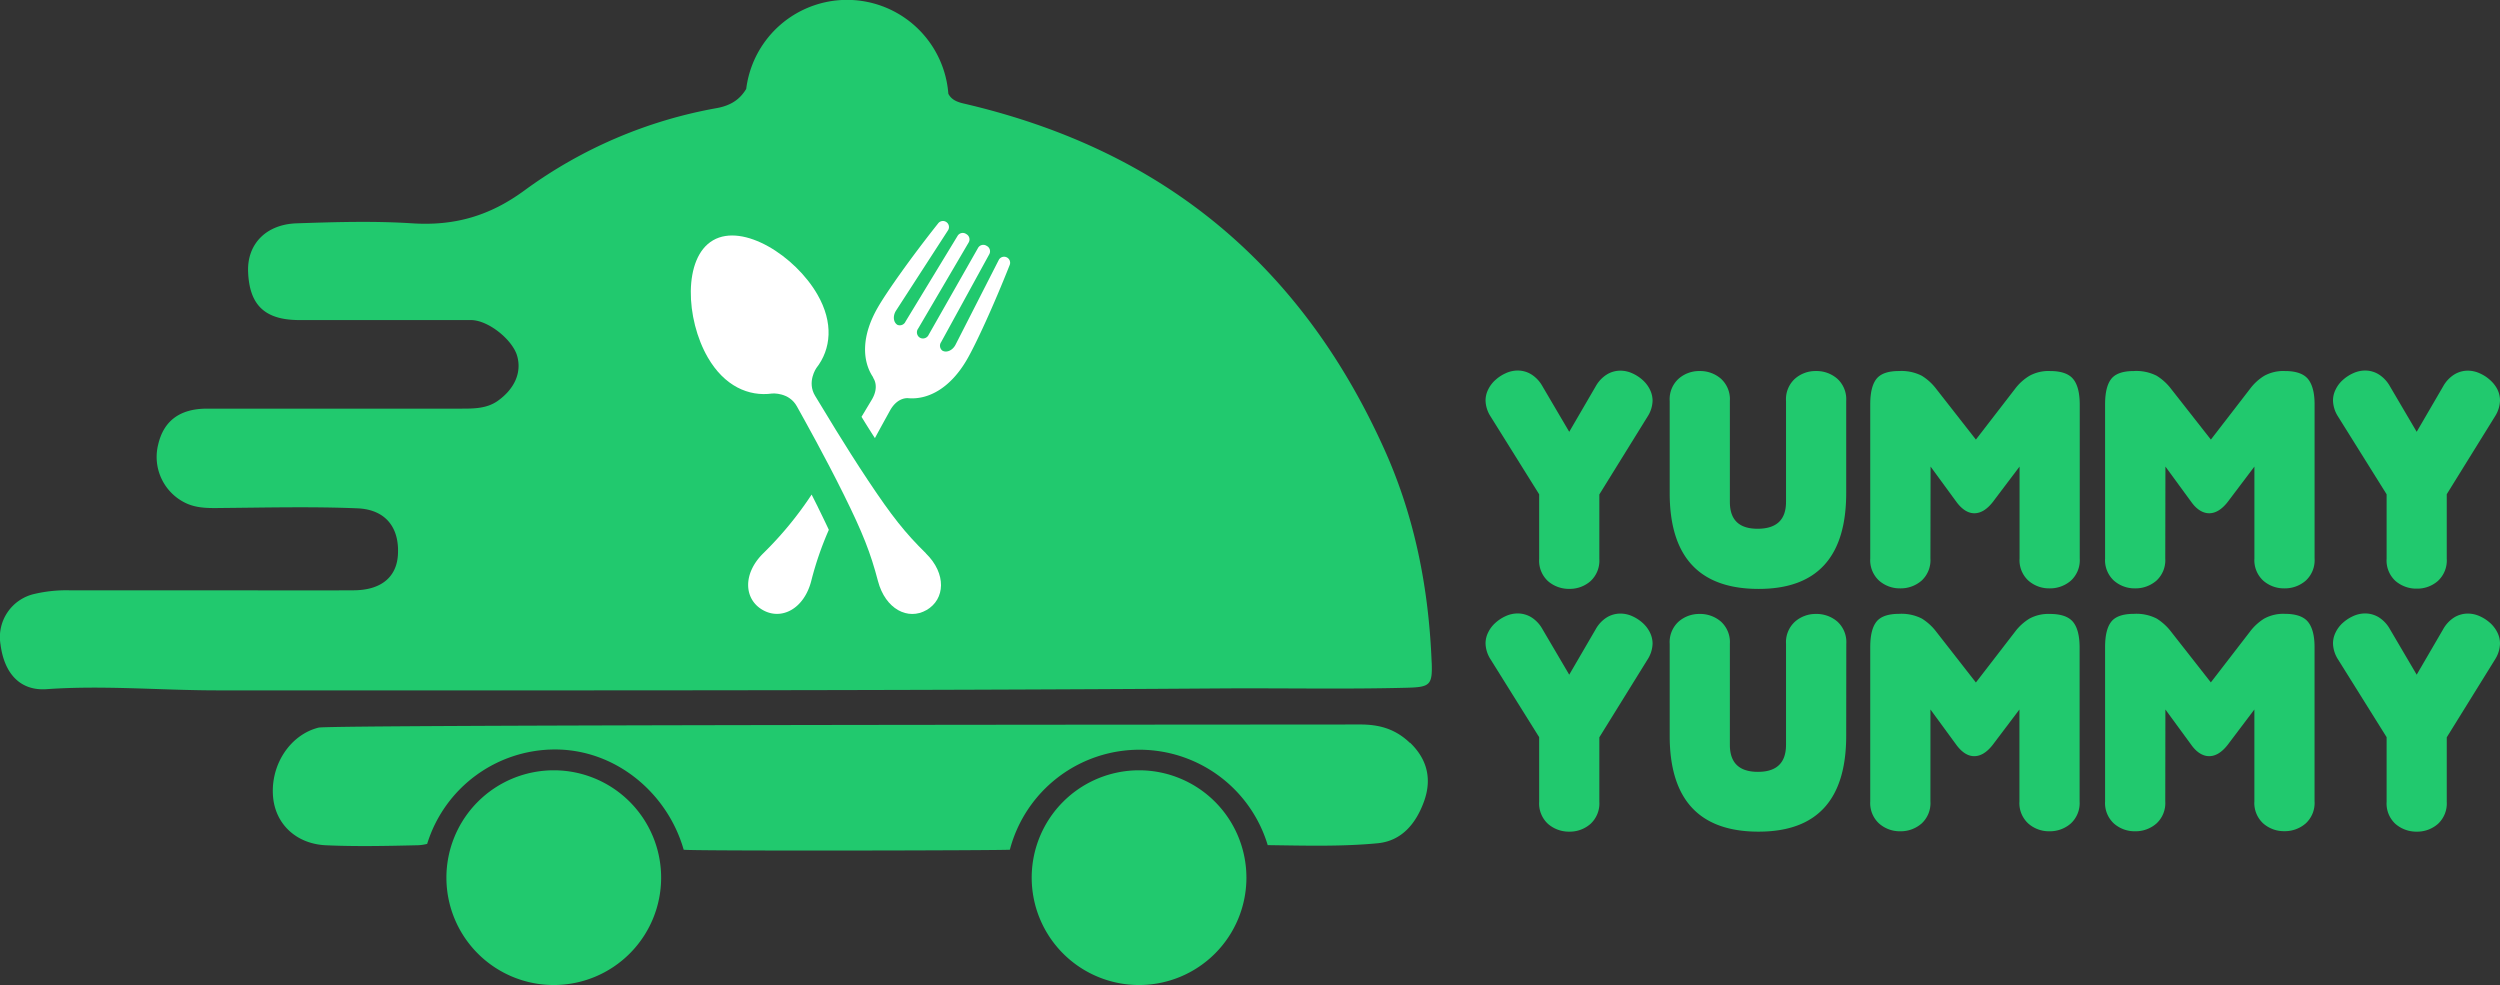 <svg id="Livello_1" data-name="Livello 1" xmlns="http://www.w3.org/2000/svg" xmlns:xlink="http://www.w3.org/1999/xlink" viewBox="0 0 746.56 294.15"><rect x="0" y="0" width="746.56" height="294.15" fill="#333333" stroke="none"/><defs><style>.cls-1{fill:none;}.cls-2{clip-path:url(#clip-path);}.cls-3{fill:#21c96e;}.cls-4{fill:#fff;}</style><clipPath id="clip-path" transform="translate(-160.95 -81.78)"><rect class="cls-1" width="1136" height="448.06"/></clipPath></defs><title>yummyummy</title><g class="cls-2"><path class="cls-3" d="M637.46,197.16a9.75,9.75,0,0,1,3.32-3.54,7.73,7.73,0,0,1,4.08-1.15,8.64,8.64,0,0,1,3.49.77,11.65,11.65,0,0,1,3.1,2,9.29,9.29,0,0,1,2.18,2.83,7.51,7.51,0,0,1,.82,3.37,9.21,9.21,0,0,1-1.53,4.79l-14.37,23.2v19.27a8.28,8.28,0,0,1-2.67,6.65,9.34,9.34,0,0,1-6.26,2.28,9.48,9.48,0,0,1-6.37-2.28,8.28,8.28,0,0,1-2.67-6.65V229.39l-14.48-23.2a9.21,9.21,0,0,1-1.53-4.79,7.38,7.38,0,0,1,.82-3.37,9.14,9.14,0,0,1,2.18-2.83,11.5,11.5,0,0,1,3.1-2,8.59,8.59,0,0,1,3.48-.77,7.74,7.74,0,0,1,4.09,1.15,9.75,9.75,0,0,1,3.32,3.54l8,13.61Z" transform="translate(-160.95 -81.78)"/><path class="cls-3" d="M712.27,229q0,28.65-26.14,28.64-26.57,0-26.57-28.64V201.51a8.26,8.26,0,0,1,2.67-6.64,9.3,9.3,0,0,1,6.26-2.29,9.44,9.44,0,0,1,6.37,2.29,8.26,8.26,0,0,1,2.67,6.64v30.17q0,8.06,8.38,8t8.39-8V201.51a8.26,8.26,0,0,1,2.67-6.64,9.29,9.29,0,0,1,6.26-2.29,9.44,9.44,0,0,1,6.37,2.29,8.26,8.26,0,0,1,2.67,6.64Z" transform="translate(-160.95 -81.78)"/><path class="cls-3" d="M737.42,248.55a8.28,8.28,0,0,1-2.67,6.65,9.48,9.48,0,0,1-6.37,2.28,9.34,9.34,0,0,1-6.26-2.28,8.28,8.28,0,0,1-2.67-6.65V202.49q0-5.22,1.86-7.57t6.75-2.34a13.33,13.33,0,0,1,6.8,1.42,15.9,15.9,0,0,1,4.3,3.92L751,213.05l11.76-15.24A15.21,15.21,0,0,1,767,194a11.81,11.81,0,0,1,6.15-1.42q4.89,0,6.86,2.34t2,7.57v46.06a8.28,8.28,0,0,1-2.67,6.65,9.48,9.48,0,0,1-6.37,2.28,9.34,9.34,0,0,1-6.26-2.28,8.28,8.28,0,0,1-2.67-6.65V221.11l-8.06,10.67q-2.61,3.27-5.44,3.27t-5.34-3.37l-7.73-10.57Z" transform="translate(-160.95 -81.78)"/><path class="cls-3" d="M807.55,248.55a8.28,8.28,0,0,1-2.67,6.65,9.48,9.48,0,0,1-6.37,2.28,9.33,9.33,0,0,1-6.26-2.28,8.28,8.28,0,0,1-2.67-6.65V202.49q0-5.22,1.85-7.57c1.23-1.56,3.49-2.34,6.75-2.34A13.34,13.34,0,0,1,805,194a16.05,16.05,0,0,1,4.3,3.92l11.87,15.13,11.76-15.24a15.17,15.17,0,0,1,4.19-3.81,11.82,11.82,0,0,1,6.16-1.42q4.89,0,6.86,2.34c1.3,1.57,2,4.09,2,7.57v46.06a8.28,8.28,0,0,1-2.67,6.65,9.48,9.48,0,0,1-6.37,2.28,9.33,9.33,0,0,1-6.26-2.28,8.28,8.28,0,0,1-2.67-6.65V221.11l-8.06,10.67c-1.74,2.18-3.56,3.27-5.44,3.27s-3.74-1.12-5.34-3.37l-7.73-10.57Z" transform="translate(-160.95 -81.78)"/><path class="cls-3" d="M890.53,197.16a9.75,9.75,0,0,1,3.32-3.54,7.73,7.73,0,0,1,4.08-1.15,8.59,8.59,0,0,1,3.48.77,11.55,11.55,0,0,1,3.11,2A9.45,9.45,0,0,1,906.7,198a7.5,7.5,0,0,1,.81,3.37,9.28,9.28,0,0,1-1.52,4.79l-14.38,23.2v19.27a8.31,8.31,0,0,1-2.66,6.65,9.35,9.35,0,0,1-6.27,2.28,9.5,9.5,0,0,1-6.37-2.28,8.27,8.27,0,0,1-2.66-6.65V229.39l-14.49-23.2a9.28,9.28,0,0,1-1.52-4.79,7.38,7.38,0,0,1,.82-3.37,9.11,9.11,0,0,1,2.17-2.83,11.71,11.71,0,0,1,3.11-2,8.59,8.59,0,0,1,3.48-.77,7.73,7.73,0,0,1,4.08,1.15,9.85,9.85,0,0,1,3.33,3.54l8,13.61Z" transform="translate(-160.95 -81.78)"/><path class="cls-3" d="M637.46,269.69a9.75,9.75,0,0,1,3.32-3.54,7.81,7.81,0,0,1,4.08-1.14,8.62,8.62,0,0,1,3.49.76,11.91,11.91,0,0,1,3.1,2,9.29,9.29,0,0,1,2.18,2.83,7.55,7.55,0,0,1,.82,3.38,9.24,9.24,0,0,1-1.53,4.79l-14.37,23.19V321.2a8.27,8.27,0,0,1-2.67,6.64,9.35,9.35,0,0,1-6.26,2.29,9.49,9.49,0,0,1-6.37-2.29,8.27,8.27,0,0,1-2.67-6.64V301.92L606.1,278.73a9.24,9.24,0,0,1-1.53-4.79,7.42,7.42,0,0,1,.82-3.38,9.14,9.14,0,0,1,2.18-2.83,11.74,11.74,0,0,1,3.1-2,8.58,8.58,0,0,1,3.48-.76,7.82,7.82,0,0,1,4.09,1.14,9.75,9.75,0,0,1,3.32,3.54l8,13.61Z" transform="translate(-160.95 -81.78)"/><path class="cls-3" d="M712.27,301.49q0,28.63-26.14,28.64-26.57,0-26.57-28.64V274.05a8.28,8.28,0,0,1,2.67-6.65,9.34,9.34,0,0,1,6.26-2.28,9.48,9.48,0,0,1,6.37,2.28,8.28,8.28,0,0,1,2.67,6.65v30.16q0,8.06,8.38,8.06t8.39-8.06V274.05A8.28,8.28,0,0,1,697,267.4a9.33,9.33,0,0,1,6.26-2.28,9.48,9.48,0,0,1,6.37,2.28,8.28,8.28,0,0,1,2.67,6.65Z" transform="translate(-160.95 -81.78)"/><path class="cls-3" d="M737.42,321.09a8.26,8.26,0,0,1-2.67,6.64,9.49,9.49,0,0,1-6.37,2.29,9.35,9.35,0,0,1-6.26-2.29,8.26,8.26,0,0,1-2.67-6.64V275q0-5.23,1.86-7.57t6.75-2.34a13.34,13.34,0,0,1,6.8,1.41,16.07,16.07,0,0,1,4.3,3.92L751,285.59l11.76-15.25a15.53,15.53,0,0,1,4.2-3.81,11.81,11.81,0,0,1,6.15-1.41q4.89,0,6.86,2.34t2,7.57v46.06a8.26,8.26,0,0,1-2.67,6.64,9.49,9.49,0,0,1-6.37,2.29,9.35,9.35,0,0,1-6.26-2.29,8.26,8.26,0,0,1-2.67-6.64V293.65l-8.06,10.67q-2.61,3.27-5.44,3.27t-5.34-3.38l-7.73-10.56Z" transform="translate(-160.95 -81.78)"/><path class="cls-3" d="M807.55,321.09a8.26,8.26,0,0,1-2.67,6.64,9.49,9.49,0,0,1-6.37,2.29,9.34,9.34,0,0,1-6.26-2.29,8.26,8.26,0,0,1-2.67-6.64V275q0-5.23,1.85-7.57c1.23-1.56,3.49-2.34,6.75-2.34a13.35,13.35,0,0,1,6.81,1.41,16.22,16.22,0,0,1,4.3,3.92l11.87,15.14,11.76-15.25a15.49,15.49,0,0,1,4.19-3.81,11.83,11.83,0,0,1,6.16-1.41q4.89,0,6.86,2.34c1.3,1.56,2,4.08,2,7.57v46.06a8.26,8.26,0,0,1-2.67,6.64,9.49,9.49,0,0,1-6.37,2.29,9.34,9.34,0,0,1-6.26-2.29,8.26,8.26,0,0,1-2.67-6.64V293.65l-8.06,10.67c-1.74,2.18-3.56,3.27-5.44,3.27s-3.74-1.13-5.34-3.38l-7.73-10.56Z" transform="translate(-160.95 -81.78)"/><path class="cls-3" d="M890.53,269.69a9.75,9.75,0,0,1,3.32-3.54,7.81,7.81,0,0,1,4.08-1.14,8.58,8.58,0,0,1,3.48.76,11.8,11.8,0,0,1,3.11,2,9.45,9.45,0,0,1,2.18,2.83,7.54,7.54,0,0,1,.81,3.38,9.31,9.31,0,0,1-1.52,4.79l-14.38,23.19V321.2a8.3,8.3,0,0,1-2.66,6.64,9.36,9.36,0,0,1-6.27,2.29,9.51,9.51,0,0,1-6.37-2.29,8.27,8.27,0,0,1-2.66-6.64V301.92l-14.49-23.19a9.31,9.31,0,0,1-1.52-4.79,7.42,7.42,0,0,1,.82-3.38,9.11,9.11,0,0,1,2.17-2.83,12,12,0,0,1,3.11-2,8.58,8.58,0,0,1,3.48-.76,7.81,7.81,0,0,1,4.08,1.14,9.85,9.85,0,0,1,3.33,3.54l8,13.61Z" transform="translate(-160.95 -81.78)"/><path class="cls-3" d="M588.48,279.7c-.86-22.29-5.06-43.82-14.37-64.27-11-24.24-25.74-45.76-45.83-63.41-23.06-20.24-50.11-32.49-79.74-39.37-2.35-.55-3.62-1.41-4.39-2.86a30.34,30.34,0,0,0-60.36-1.46c-1.72,2.82-4.16,4.87-8.73,5.72a138.15,138.15,0,0,0-57.39,24.52c-10.47,7.72-21,10.72-33.67,9.9-11.44-.74-23-.38-34.45,0-9.22.3-14.83,6.27-14.51,14.46.38,10,5,14.35,15.1,14.43,3.83,0,7.66,0,11.49,0,13.31,0,26.63,0,39.95,0,5.15,0,12.43,5.86,13.81,10.73s-.71,9.73-5.7,13.33c-3.29,2.38-7.18,2.39-11,2.39-25.3,0-50.61,0-75.91,0-8.14,0-13,3.66-14.62,10.83a15.25,15.25,0,0,0,8.37,17.42c3.53,1.65,7.4,1.45,11.25,1.41,13.31-.12,26.64-.44,39.93.11,8.48.36,12.6,5.86,12.06,14-.45,6.64-5.11,10.44-13.22,10.48-14.48.08-29,0-43.45,0v0c-13.82,0-27.64,0-41.46,0a41.73,41.73,0,0,0-10.4,1.08,13.22,13.22,0,0,0-10.14,15.07c1.13,8.8,5.95,13.93,13.78,13.37,17-1.2,33.92.35,50.87.36,99.87,0,199.75.12,299.62-.58,18.61-.13,37.23.28,55.85-.21,6.76-.18,7.53-.82,7.27-7.55" transform="translate(-160.95 -81.78)"/><path class="cls-3" d="M533.16,343.86a32.06,32.06,0,1,1-32.06-32.05,32.06,32.06,0,0,1,32.06,32.05" transform="translate(-160.95 -81.78)"/><path class="cls-3" d="M358.38,343.86a32.06,32.06,0,1,1-32.06-32.05,32.06,32.06,0,0,1,32.06,32.05" transform="translate(-160.95 -81.78)"/><path class="cls-3" d="M582,303.64c-4.35-4.19-9.16-5.52-14.9-5.51-50.43.06-307.58.08-311,.93-8.54,2.13-14.46,11.17-13.6,20.74.73,8.07,6.89,14,15.82,14.4s18,.21,26.95,0a12.91,12.91,0,0,0,3.24-.42,40,40,0,0,1,38.18-28.19c18.28,0,33.67,13.18,38.42,29.93,1.33.43,96.35.24,97.41,0a40,40,0,0,1,77-1.36c.12,0,.23,0,.37,0,10.82.15,21.66.46,32.43-.56,7.32-.7,11.47-6,13.79-12.26,2.4-6.45,1.38-12.52-4.08-17.77" transform="translate(-160.95 -81.78)"/><path class="cls-4" d="M421.65,194.55s2.11,2.53-.43,6.7l-3,5c1.22,2,2.55,4.13,4,6.36,1.9-3.52,3.46-6.32,4.48-8.18,2.35-4.29,5.59-3.73,5.59-3.73v0c6.05.46,12.57-3.16,17.45-11.61,2.66-4.6,7.91-16,12.72-28.15a1.8,1.8,0,0,0-3.28-1.48l-12.89,25.27c-.86,1.68-2.66,2.49-3.92,1.76a1.86,1.86,0,0,1-.38-2.54l14.39-26.26a1.81,1.81,0,0,0-.68-2.43l-.21-.12a1.8,1.8,0,0,0-2.47.67l-14.73,25.91a1.89,1.89,0,0,1-2.44,1l-.18-.1-.19-.11a1.9,1.9,0,0,1-.34-2.62l15.08-25.71a1.8,1.8,0,0,0-.66-2.47l-.21-.13a1.8,1.8,0,0,0-2.44.63l-15.55,25.59a1.87,1.87,0,0,1-2.39,1c-1.26-.73-1.46-2.7-.43-4.28L444,150.63a1.8,1.8,0,0,0-2.93-2.1c-8.14,10.25-15.36,20.49-18,25.09-4.88,8.45-4.75,15.91-1.32,20.92Z" transform="translate(-160.95 -81.78)"/><path class="cls-4" d="M405.23,233.27l-1.91-3.8A106.41,106.41,0,0,1,388.89,247c-6.2,6.09-5.79,13.69-.22,16.91s12.37-.23,14.54-8.65A96.83,96.83,0,0,1,408.46,240c-.93-2-2-4.21-3.23-6.71" transform="translate(-160.95 -81.78)"/><path class="cls-4" d="M437.44,247c-6.2-6.09-10.16-11.08-17.26-21.75S406.91,204.15,404.37,200s.36-8.31.36-8.31c4.41-5.64,5.2-13.54.3-22-6.62-11.47-22.1-21.37-31.13-16.16s-8.2,23.57-1.58,35c4.91,8.49,12.14,11.75,19.23,10.76,0,0,5-.44,7.37,3.84s8.31,14.85,14,26.34,8,17.4,10.21,25.82,9,11.86,14.53,8.65,6-10.82-.22-16.91" transform="translate(-160.95 -81.78)"/></g></svg>